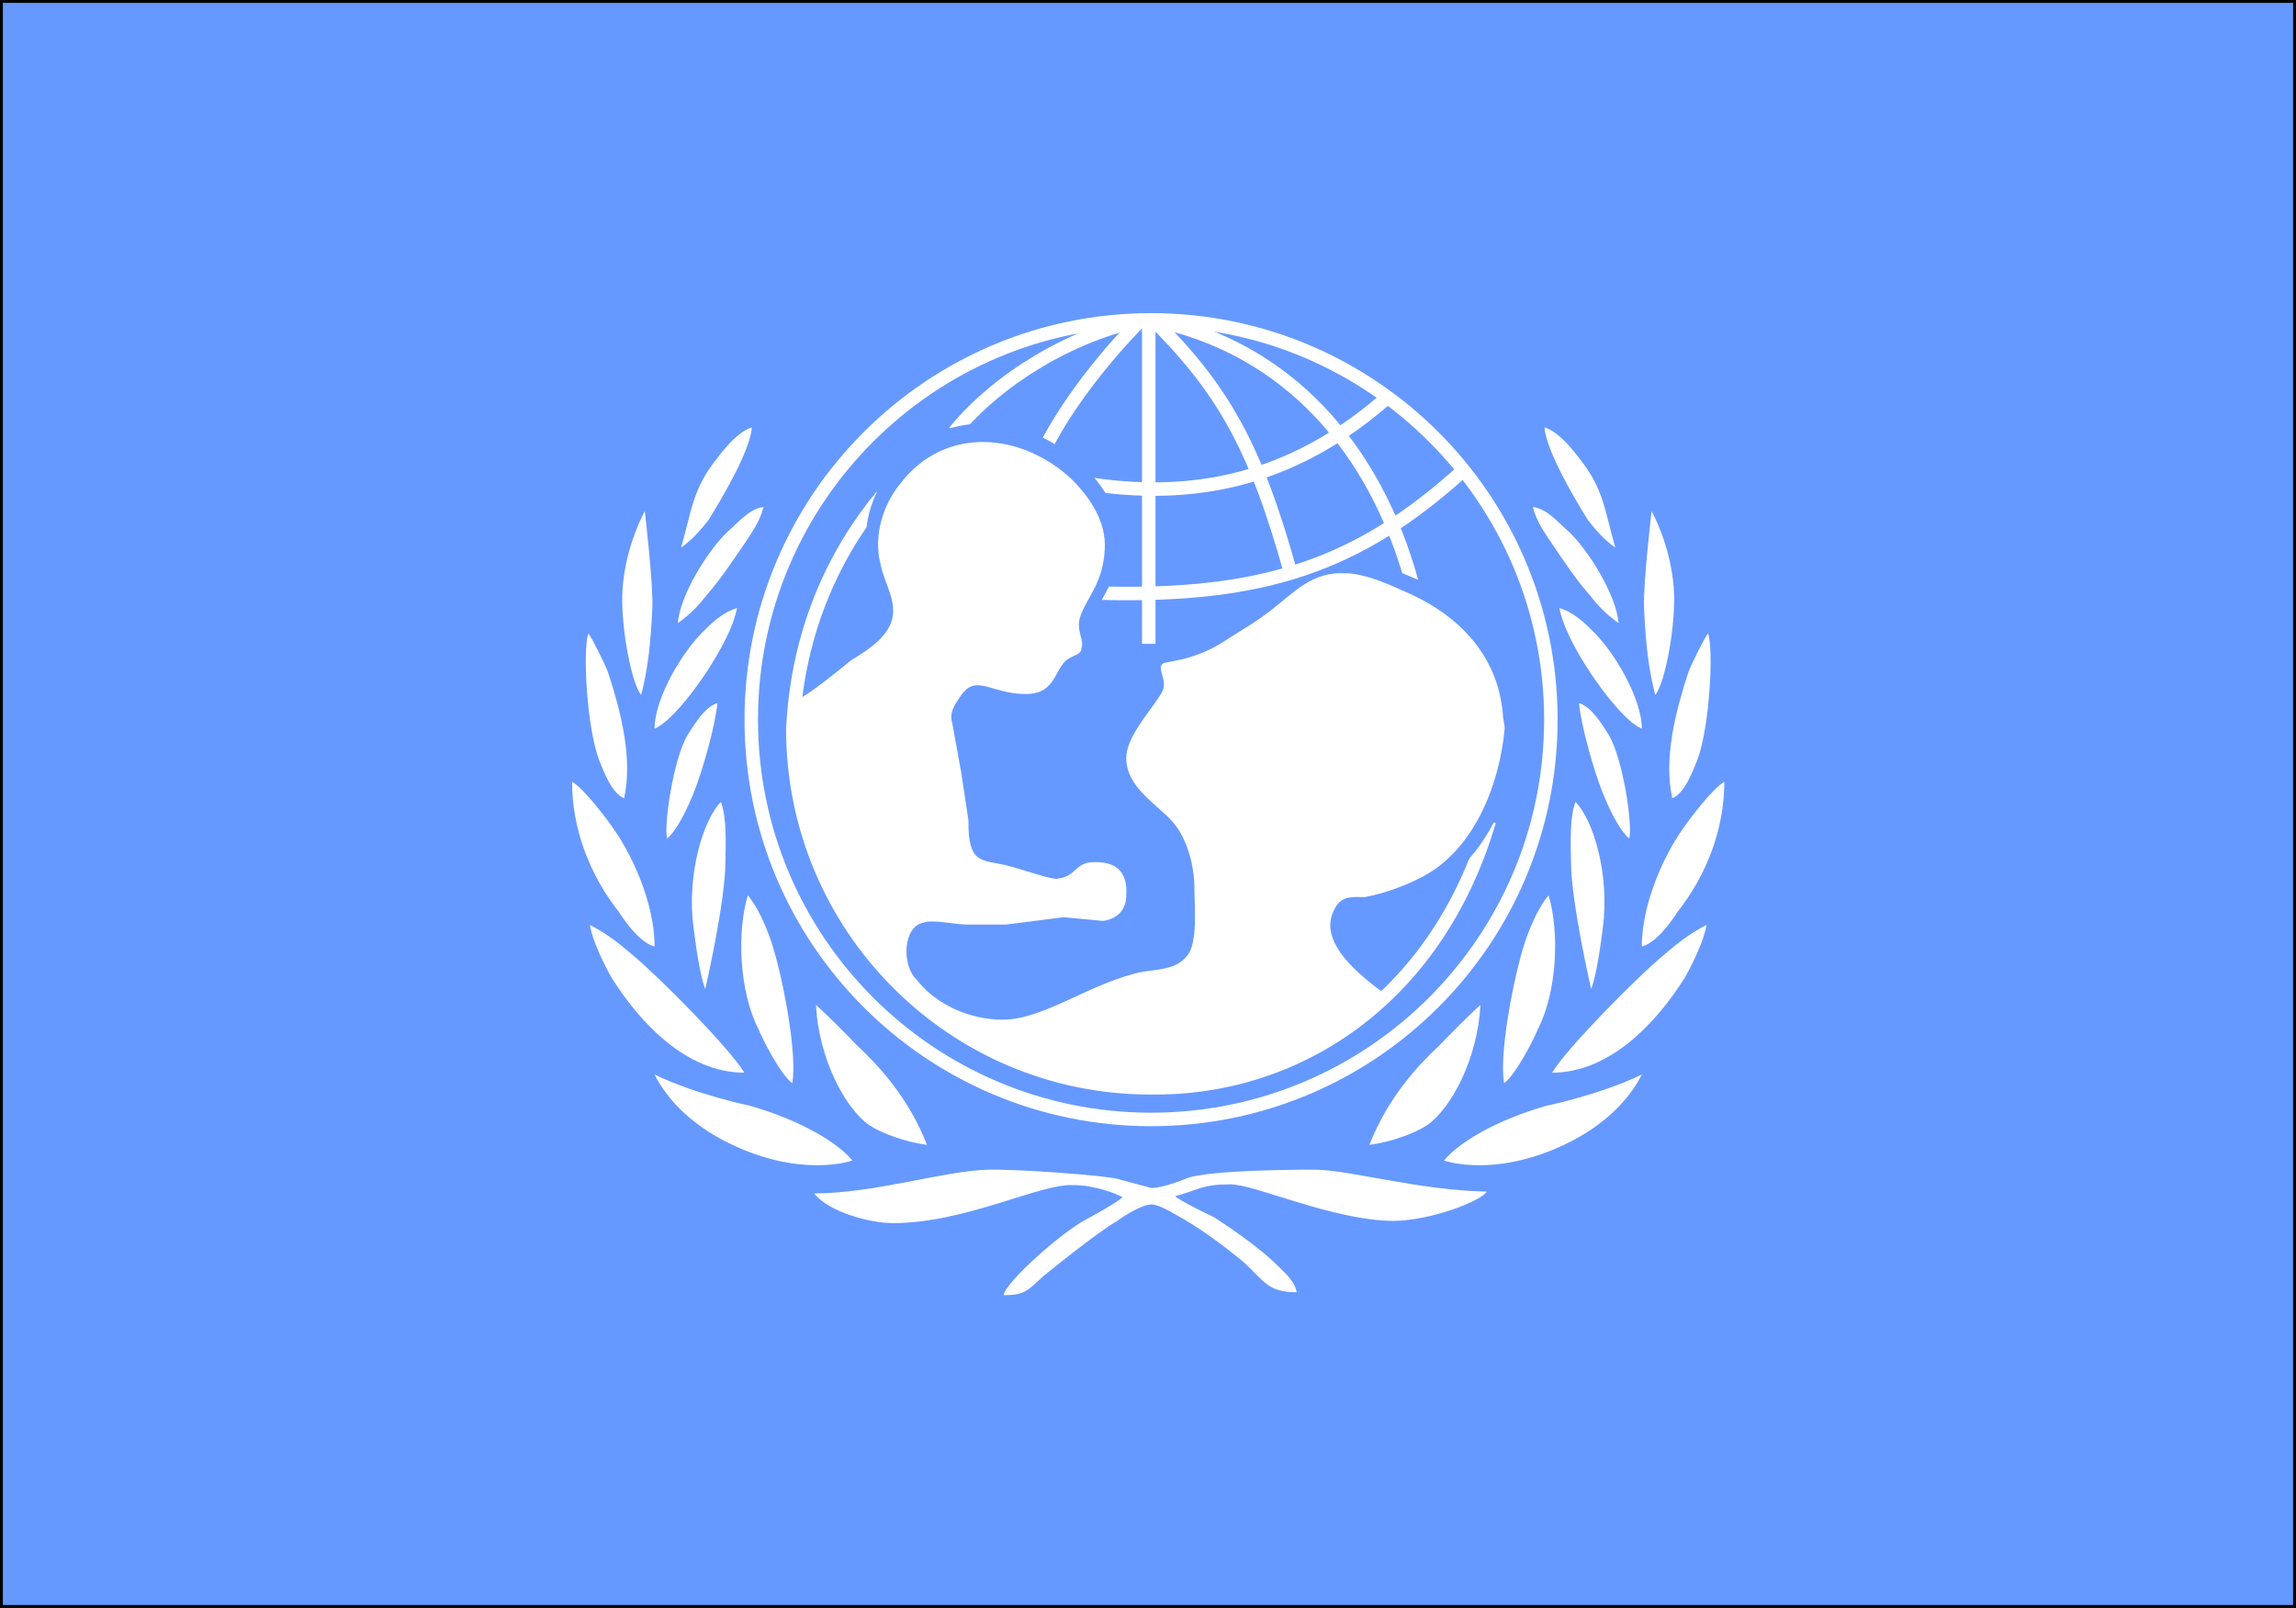 <?xml version="1.0" encoding="UTF-8" standalone="no"?>
<!-- Created with Sodipodi ("http://www.sodipodi.com/") -->
<svg
    xmlns:inkscape="http://www.inkscape.org/namespaces/inkscape"
    xmlns:rdf="http://www.w3.org/1999/02/22-rdf-syntax-ns#"
    xmlns="http://www.w3.org/2000/svg"
    xmlns:cc="http://creativecommons.org/ns#"
    xmlns:dc="http://purl.org/dc/elements/1.1/"
    xmlns:sodipodi="http://sodipodi.sourceforge.net/DTD/sodipodi-0.dtd"
    id="svg378"
    inkscape:version="0.48.3.1 r9886"
    viewBox="0 0 1064.3 745.37"
    sodipodi:version="0.32"
    version="1"
    y="0"
    x="0"
    sodipodi:docname="_svgclean2.svg"
  >
  <rect x="0" y="0" width="1064.3" height="745.37" fill="#333333" stroke="none"/>
  <sodipodi:namedview
      id="base"
      inkscape:window-x="0"
      inkscape:window-y="0"
      inkscape:window-height="645"
      inkscape:window-maximized="0"
      inkscape:zoom="0.22425739"
      showgrid="false"
      inkscape:current-layer="svg378"
      inkscape:cx="371.98773"
      inkscape:cy="218.52935"
      inkscape:window-width="674"
    >
    <sodipodi:guide
        id="guide572"
        position="-0.06,-146.402"
        orientation="horizontal"
    />
    <sodipodi:guide
        id="guide574"
        position="426.623,-307.652"
        orientation="vertical"
    />
    <sodipodi:guide
        id="guide588"
        position="-0.06,21.24"
        orientation="horizontal"
    />
  </sodipodi:namedview
  >
  <path
      id="path859"
      style="stroke:#000000;stroke-width:6.25;fill:none"
      inkscape:connector-curvature="0"
      d="m532.5 146.16v152.31"
  />
  <path
      id="path861"
      style="stroke:#000000;stroke-width:1pt;fill:none"
      inkscape:connector-curvature="0"
      d="m529.3 286.75 4.26 3.2"
  />
  <path
      id="path868"
      style="stroke:#ffffff;stroke-width:6.25;fill:none"
      inkscape:connector-curvature="0"
      d="m600.97 160.56c-21.18 17.24-40.76 25.77-67.41 26.07-29.98 0-48.95-7.61-70.13-25.76"
  />
  <g
      id="g1063"
      transform="translate(-.06 .66)"
    >
    <rect
        id="rect149"
        style="fill-rule:evenodd;stroke:#000000;stroke-width:1.025pt;fill:#6699ff"
        transform="scale(-1)"
        height="744.09"
        width="1063"
        y="-744.07"
        x="-1063.7"
    />
    <g
        id="g1019"
      >
      <g
          id="g976"
        >
        <g
            id="g923"
          >
          <path
              id="path855"
              sodipodi:rx="185.33066"
              sodipodi:ry="185.33066"
              style="stroke:#ffffff;stroke-width:6.25;fill:none"
              sodipodi:type="arc"
              d="m718.96 332.96c0 102.36-82.975 185.33-185.33 185.33s-185.33-82.975-185.33-185.33 82.975-185.33 185.33-185.33 185.33 82.975 185.33 185.33z"
              transform="translate(0,1.5259e-5)"
              sodipodi:cy="332.95871"
              sodipodi:cx="533.62439"
          />
          <path
              id="path871"
              style="stroke:#ffffff;stroke-width:4.494;fill:none"
              d="m642.13 476.53c-34.91 31.69-66.73 42.19-120.28 40.89"
              sodipodi:nodetypes="cc"
              inkscape:connector-curvature="0"
              transform="matrix(1.391,0,0,1.391,-214.93,-445.4)"
          />
          <path
              id="path870"
              style="stroke:#ffffff;stroke-width:6.25;fill:none"
              d="m643.23 476.42c-39.96 35.14-84.09 48.24-137.21 40.35"
              sodipodi:nodetypes="ccc"
              inkscape:connector-curvature="0"
              transform="translate(0,-292.91)"
          />
          <path
              id="path860"
              inkscape:connector-curvature="0"
              style="stroke:#ffffff;stroke-width:6.25;fill:none"
              transform="translate(0,1.5259e-5)"
              d="m532.56 145.5v152.31"
          />
          <path
              id="path863"
              style="stroke-linejoin:bevel;stroke:#ffffff;stroke-width:6.25;fill:none"
              d="m534.08 147.02c32.66 32.66 47.83 58.48 64.52 118.84"
              sodipodi:nodetypes="cc"
              inkscape:connector-curvature="0"
              transform="translate(0,1.5259e-5)"
          />
          <path
              id="path864"
              style="stroke:#ffffff;stroke-width:6.25;fill:none"
              d="m531.95 145.5c16.33 16.33 34.33 39.31 43.87 58.29"
              sodipodi:nodetypes="cs"
              inkscape:connector-curvature="0"
              transform="matrix(-1,0,0,1,1060.9,2.13)"
          />
          <path
              id="path865"
              style="stroke-linejoin:bevel;stroke:#ffffff;stroke-width:6.25;fill:none"
              d="m534.08 147.62c63.91 12.95 103.65 60.91 120.34 121.27"
              sodipodi:nodetypes="cc"
              inkscape:connector-curvature="0"
              transform="translate(0,1.5259e-5)"
          />
          <path
              id="path866"
              style="stroke-linejoin:bevel;stroke:#ffffff;stroke-width:6.25;fill:none"
              d="m534.08 147.62c31.95 6.47 66.67 26.76 87.21 51.91"
              sodipodi:nodetypes="cs"
              inkscape:connector-curvature="0"
              transform="matrix(-1,0,0,1,1063.8,1.5259e-5)"
          />
        </g
        >
        <g
            id="g971"
          >
          <path
              id="path901"
              style="stroke:#ffffff;stroke-width:6.982;fill:none"
              d="m709.42 380.48c-27.41 92.8-100.9 139-175.8 137.81-102.3 0-185.33-83.03-185.33-185.33 2.39-51.15 22.05-91.64 46.05-120.43"
              sodipodi:nodetypes="cccs"
              inkscape:connector-curvature="0"
              transform="matrix(.894 0 0 .897 56.203 38.705)"
          />
          <path
              id="path903"
              inkscape:connector-curvature="0"
              style="fill:#6699ff"
              transform="matrix(1.121,0,0,1.121,-54.9,-33.264)"
              d="m446.87 343.65c10.09 7.24-2.89-19.19-2.06-20.88 7.48-11.88 14.13-1.7 30.76-1.7 12.47 0 12.87-8.89 17.86-14.83 3.33-3.39 7.91-2.98 7.91-6.37 1.67-4.24-3.32-8.48 0-16.12 3.33-8.48 9.98-14.41 10.81-29.68 0.83-12.72-6.65-23.75-14.96-32.23-23.28-22.05-59.03-25.44-79.81 1.7-8.32 10.17-12.47 24.59-9.15 37.31 1.67 9.33 9.15 18.66 4.16 28.84-4.16 7.63-11.64 11.87-18.29 16.11l52.77 37.85z"
          />
          <path
              id="path904"
              style="fill:#6699ff"
              d="m659.3 405.88c24.11-12.72 35.75-42.4 38.24-68.69-5.84-41.49-23.28-54.29-48.22-64.46-7.48-3.39-16.48 0.15-24.8 0.15-13.98 0.13 26.47 137.24 34.78 133z"
              sodipodi:nodetypes="ccccc"
              inkscape:connector-curvature="0"
              transform="matrix(1.094,0,0,1.094,-58.048,-32.422)"
          />
          <path
              id="path764"
              style="fill:#ffffff"
              d="m524.62 503.42c71.2 0.15 81.72-14.78 117.42-43.33-26.46-18.92-28.46-31.31-22.64-40.64 3.32-5.08 8.31-4.24 13.3-4.24 9.14-1.69 18.29-5.09 26.6-9.33 24.11-12.72 35.75-42.4 38.24-68.69 0-2.55-0.83-4.25-0.83-6.79-2.49-28.84-22.45-47.5-47.39-57.67-7.48-3.39-17.45-7.63-25.77-7.63-14.96-0.85-23.28 8.48-34.08 16.96-7.49 5.93-17.41 11.48-22.39 14.87-15.51 9.7-27.52 8.68-28.35 10.37-1.67 1.7 0.86 6.14 0.86 8.68 0 3.4-0.84 4.24-2.5 6.79-4.99 7.63-14.96 18.66-14.96 27.99 0 13.57 14.13 21.2 21.61 29.68 6.65 7.63 9.98 20.36 9.98 30.53 0 8.48 1.66 25.45-3.33 31.38-5.82 7.64-16.62 5.94-24.94 8.49-22.44 5.93-42.4 21.2-60.69 21.2-14.96 0-30.76-6.79-39.9-18.66-7.08-6.79-6.1-24.81 3.32-26.29 3.33-1.7 14.97 0.85 19.96 0.85h18.29l26.6-3.4 18.29 1.7c6.65-0.85 10.81-5.09 10.81-11.87 0.83-11.88-5.82-16.12-16.63-15.27-7.48 0.85-6.65 6.78-15.8 7.63-4.15 0-19.95-5.93-25.77-6.78-3.32-0.85-7.48-0.85-10.81-3.39-4.15-3.4-4.15-11.88-4.15-16.97l-3.33-22.05-4.15-22.9c-1.9-5.7 2.49-10.18 3.32-11.87 7.48-11.88 14.13-1.7 30.76-1.7 12.47 0 12.87-8.89 17.86-14.83 3.33-3.39 7.91-2.98 7.91-6.37 1.67-4.24-3.32-8.48 0-16.12 3.33-8.48 9.98-14.41 10.81-29.68 0.83-12.72-6.65-23.75-14.96-32.23-23.28-22.05-59.03-25.44-79.81 1.7-8.32 10.17-12.47 24.59-9.15 37.31 1.67 9.33 9.15 18.66 4.16 28.84-4.16 7.63-11.64 11.87-18.29 16.11 0 0-20.78 17.28-24.53 17.7-13.53 78.42 56.41 179.71 155.05 179.92z"
              sodipodi:nodetypes="cccccccccccccccccccccccccccccccccsccccccccccccs"
              inkscape:connector-curvature="0"
              transform="translate(0,1.5259e-5)"
          />
        </g
        >
      </g
      >
      <g
          id="g991"
        >
        <path
            id="path788"
            inkscape:connector-curvature="0"
            sodipodi:nodetypes="csscccccccccccccscssccsc"
            style="fill:#ffffff"
            d="m377.47 552.61c6.65 8.48 25.62 13.74 36.43 13.74 33.73 0 67.67-18.2 83.48-17.64 10.21 0 20.36 4.07 22.93 5.6-0.83 1.69-16.47 10.17-16.47 10.17-11.64 5.94-37.75 29.36-38.58 35.29 9.97 0 11.14-2.21 18.62-8.99 0 0 24.95-20.36 34.09-25.45 3.33-2.54 11.64-7.63 15.8-7.63 4.15 0 11.63 5.09 14.96 6.78 9.98 5.94 19.12 12.73 28.27 20.36 9.14 8.48 10.8 13.57 24.11 13.57-0.84-5.09-4.99-8.48-8.32-11.87-7.48-7.64-20.78-16.97-29.93-22.9 0 0-17.15-8.14-17.98-9.83 11.1-2.89 12.16-5.44 25.47-5.44 11.63 0 47.33 16.74 75.65 16.96 17.76-0.2 40.74-9.33 43.23-13.57-32-0.68-64.01-10.18-79.81-10.18 0 0-49.93-0.23-59.86 4.25-6.69 2.67-12.47 4.24-15.79 4.24 0 0-15.8-4.24-15.8-4.24-6.65-1.7-47.26-4.59-59.86-4.25-20.86 0.58-51.82 10.87-80.64 11.03z"
        />
        <g
            id="g828"
            style="fill:#ffffff"
          >
          <path
              id="path762"
              inkscape:connector-curvature="0"
              sodipodi:nodetypes="ccccc"
              style="fill:#ffffff"
              d="m315.75 253.2c5.19-3.57 9.35-8.46 12.67-12.7 5.82-9.33 19.35-31.99 20.18-43.02-5.82 1.7-11.86 8.68-16.02 14.18-11.64 14.42-11.84 24.58-16.83 41.54z"
          />
          <path
              id="path767"
              inkscape:connector-curvature="0"
              sodipodi:nodetypes="cccccc"
              style="fill:#ffffff"
              d="m314.29 288.19c6.45-4.63 9.98-8.68 13.3-12.92 6.65-7.63 11.64-15.26 17.46-23.75 3.33-5.08 7.28-10.37 8.94-17.15-6.65 0.84-11.43 6.98-16.42 11.22-9.15 8.48-22.45 29.88-23.28 42.6z"
          />
          <path
              id="path768"
              inkscape:connector-curvature="0"
              sodipodi:nodetypes="cscsc"
              style="fill:#ffffff"
              d="m298.95 236.32s-8.67 15.2-10.26 35.4c-1.3 16.51 4.01 44.48 8.57 49.76 2.9-11 4.41-22.75 5.19-40.42 0.48-11.01-3.5-44.74-3.5-44.74z"
          />
          <path
              id="path770"
              inkscape:connector-curvature="0"
              sodipodi:nodetypes="ccccc"
              style="fill:#ffffff"
              d="m303.48 337.19c7.48-3.4 17.12-16.27 21.27-22.21 0 0 14.25-19.64 16.97-33.77-5.82 1.69-10.8 5.94-14.96 10.18-9.98 9.33-23.28 31.38-23.28 45.8z"
          />
          <path
              id="path772"
              inkscape:connector-curvature="0"
              sodipodi:nodetypes="ccccc"
              style="fill:#ffffff"
              d="m272.72 293.08c-2.49 7.64-0.83 42.41 4.99 58.52 2.49 5.94 5.82 15.27 11.64 17.82 4.16-18.66-1.66-40.72-7.48-58.53-0.83-2.54-8.32-17.81-9.15-17.81z"
          />
          <path
              id="path774"
              inkscape:connector-curvature="0"
              sodipodi:nodetypes="ccccc"
              style="fill:#ffffff"
              d="m309.3 388.07c4.99-4.24 9.58-14.61 12.07-20.55 4.16-10.18 10.38-32.03 11.21-42.21-5.82 1.7-10.41 9.53-13.73 14.62-6.65 11.02-11.21 42.21-9.55 48.14z"
          />
          <path
              id="path776"
              inkscape:connector-curvature="0"
              sodipodi:nodetypes="ccccc"
              style="fill:#ffffff"
              d="m265.24 361.78c0 22.05 8.31 43.26 21.62 60.22 3.32 5.09 9.97 14.42 16.62 16.11 0-21.44-11.78-44.36-18.43-53.69-3.33-5.09-14.82-20.09-19.81-22.64z"
          />
          <path
              id="path778"
              inkscape:connector-curvature="0"
              sodipodi:nodetypes="ccccc"
              style="fill:#ffffff"
              d="m321.57 429.46c0.83 6.78 2.93 22.4 5.42 28.33 0 0 9.34-40.49 9.34-59.15 0-6.78 0.84-19.7-2.09-27.53-8.2 8.2-15.99 33.75-12.67 58.35z"
          />
          <path
              id="path780"
              inkscape:connector-curvature="0"
              sodipodi:nodetypes="ccccc"
              style="fill:#ffffff"
              d="m346.71 414.37c-5.01 16.63-4.15 44.34 4.99 62.15 1.66 4.24 10.15 20.98 15.6 24.96 2.49-13.67-4.56-49.84-9.55-65.11-1.89-5.67-5.79-15.7-11.04-22z"
          />
          <path
              id="path782"
              inkscape:connector-curvature="0"
              sodipodi:nodetypes="ccccc"
              style="fill:#ffffff"
              d="m273.55 428.15c0.83 6.79 6.65 18.44 9.98 24.38 13.3 21.21 34.94 44.08 61.55 44.08-6.71-11.2-39.1-44.08-52.4-55.1-4.99-4.25-11.22-9.36-19.13-13.36z"
          />
          <path
              id="path784"
              inkscape:connector-curvature="0"
              sodipodi:nodetypes="csccc"
              style="fill:#ffffff"
              d="m378.3 465.25c1.23 24.46 13.27 47.65 24.63 55.65 5.83 3.85 16.76 7.85 26.85 9.19-8.78-22.29-22.58-36.88-32.55-46.21-3.9-4.06-13.7-14.07-18.93-18.63z"
          />
          <path
              id="path786"
              inkscape:connector-curvature="0"
              sodipodi:nodetypes="csccc"
              style="fill:#ffffff"
              d="m303.48 497.48c12.58 24.86 42.77 38.03 63.36 41.12 9.34 1.46 20.55 1.27 28.32-1.28-6.54-8-23.34-18.46-47.62-25.42 0 0-24.39-4.96-44.06-14.42z"
          />
        </g
        >
        <g
            id="g841"
            style="fill:#ffffff"
            transform="matrix(-1,0,0,1,1064.6,1.5259e-5)"
          >
          <path
              id="path842"
              inkscape:connector-curvature="0"
              sodipodi:nodetypes="ccccc"
              style="fill:#ffffff"
              d="m315.75 253.2c5.19-3.57 9.35-8.46 12.67-12.7 5.82-9.33 19.35-31.99 20.18-43.02-5.82 1.7-11.86 8.68-16.02 14.18-11.64 14.42-11.84 24.58-16.83 41.54z"
          />
          <path
              id="path843"
              inkscape:connector-curvature="0"
              sodipodi:nodetypes="cccccc"
              style="fill:#ffffff"
              d="m314.29 288.19c6.45-4.63 9.98-8.68 13.3-12.92 6.65-7.63 11.64-15.26 17.46-23.75 3.33-5.08 7.28-10.37 8.94-17.15-6.65 0.84-11.43 6.98-16.42 11.22-9.15 8.48-22.45 29.88-23.28 42.6z"
          />
          <path
              id="path844"
              inkscape:connector-curvature="0"
              sodipodi:nodetypes="cscsc"
              style="fill:#ffffff"
              d="m298.95 236.32s-8.67 15.2-10.26 35.4c-1.3 16.51 4.01 44.48 8.57 49.76 2.9-11 4.41-22.75 5.19-40.42 0.48-11.01-3.5-44.74-3.5-44.74z"
          />
          <path
              id="path845"
              inkscape:connector-curvature="0"
              sodipodi:nodetypes="ccccc"
              style="fill:#ffffff"
              d="m303.48 337.19c7.48-3.4 17.12-16.27 21.27-22.21 0 0 14.25-19.64 16.97-33.77-5.82 1.69-10.8 5.94-14.96 10.18-9.98 9.33-23.28 31.38-23.28 45.8z"
          />
          <path
              id="path846"
              inkscape:connector-curvature="0"
              sodipodi:nodetypes="ccccc"
              style="fill:#ffffff"
              d="m272.72 293.08c-2.49 7.64-0.83 42.41 4.99 58.52 2.49 5.94 5.82 15.27 11.64 17.82 4.16-18.66-1.66-40.72-7.48-58.53-0.83-2.54-8.32-17.81-9.15-17.81z"
          />
          <path
              id="path847"
              inkscape:connector-curvature="0"
              sodipodi:nodetypes="ccccc"
              style="fill:#ffffff"
              d="m309.3 388.07c4.99-4.24 9.58-14.61 12.07-20.55 4.16-10.18 10.38-32.03 11.21-42.21-5.82 1.7-10.41 9.53-13.73 14.62-6.65 11.02-11.21 42.21-9.55 48.14z"
          />
          <path
              id="path848"
              inkscape:connector-curvature="0"
              sodipodi:nodetypes="ccccc"
              style="fill:#ffffff"
              d="m265.24 361.78c0 22.05 8.31 43.26 21.62 60.22 3.32 5.09 9.97 14.42 16.62 16.11 0-21.44-11.78-44.36-18.43-53.69-3.33-5.09-14.82-20.09-19.81-22.64z"
          />
          <path
              id="path849"
              inkscape:connector-curvature="0"
              sodipodi:nodetypes="ccccc"
              style="fill:#ffffff"
              d="m321.57 429.46c0.83 6.78 2.93 22.4 5.42 28.33 0 0 9.34-40.49 9.34-59.15 0-6.78 0.84-19.7-2.09-27.53-8.2 8.2-15.99 33.75-12.67 58.35z"
          />
          <path
              id="path850"
              inkscape:connector-curvature="0"
              sodipodi:nodetypes="ccccc"
              style="fill:#ffffff"
              d="m346.71 414.37c-5.01 16.63-4.15 44.34 4.99 62.15 1.66 4.24 10.15 20.98 15.6 24.96 2.49-13.67-4.56-49.84-9.55-65.11-1.89-5.67-5.79-15.7-11.04-22z"
          />
          <path
              id="path851"
              inkscape:connector-curvature="0"
              sodipodi:nodetypes="ccccc"
              style="fill:#ffffff"
              d="m273.55 428.15c0.83 6.79 6.65 18.44 9.98 24.38 13.3 21.21 34.94 44.08 61.55 44.08-6.71-11.2-39.1-44.08-52.4-55.1-4.99-4.25-11.22-9.36-19.13-13.36z"
          />
          <path
              id="path852"
              inkscape:connector-curvature="0"
              sodipodi:nodetypes="csccc"
              style="fill:#ffffff"
              d="m378.3 465.25c1.23 24.46 13.27 47.65 24.63 55.65 5.83 3.85 16.76 7.85 26.85 9.19-8.78-22.29-22.58-36.88-32.55-46.21-3.9-4.06-13.7-14.07-18.93-18.63z"
          />
          <path
              id="path853"
              inkscape:connector-curvature="0"
              sodipodi:nodetypes="csccc"
              style="fill:#ffffff"
              d="m303.48 497.48c12.58 24.86 42.77 38.03 63.36 41.12 9.34 1.46 20.55 1.27 28.32-1.28-6.54-8-23.34-18.46-47.62-25.42 0 0-24.39-4.96-44.06-14.42z"
          />
        </g
        >
      </g
      >
    </g
    >
  </g
  >
</svg
>
